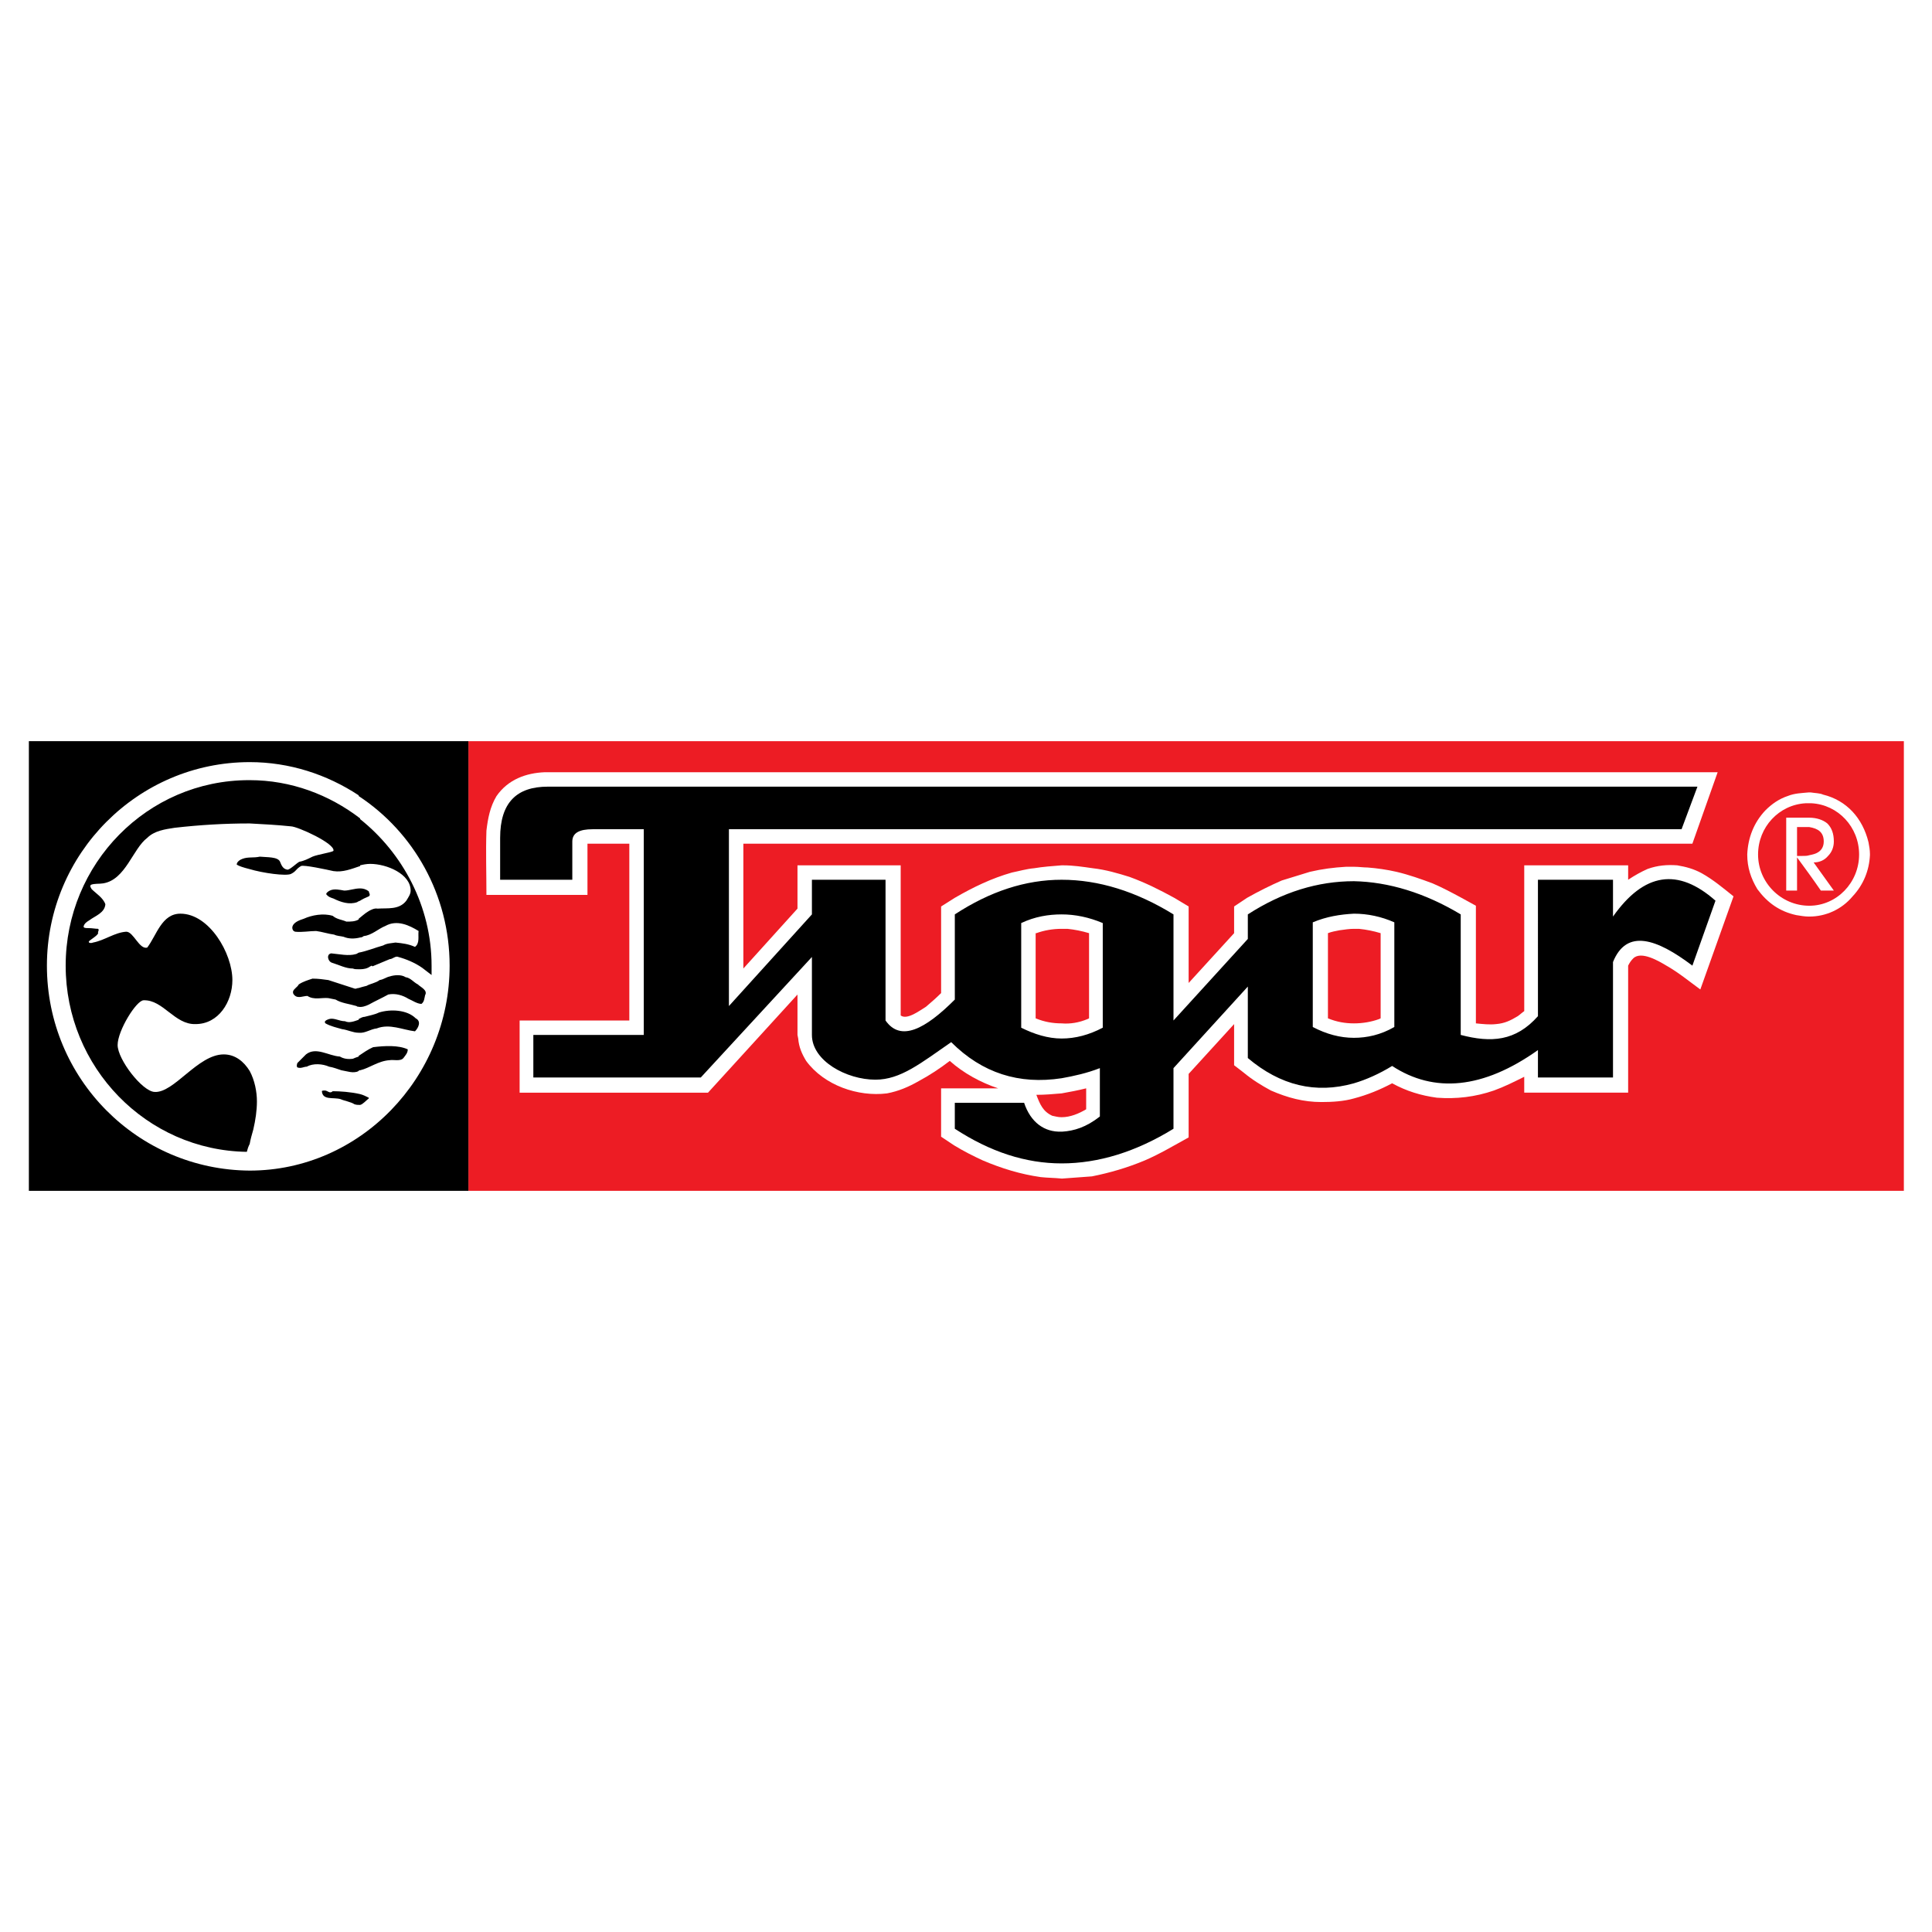 <?xml version="1.0" encoding="utf-8"?>
<!-- Generator: Adobe Illustrator 13.0.0, SVG Export Plug-In . SVG Version: 6.00 Build 14948)  -->
<!DOCTYPE svg PUBLIC "-//W3C//DTD SVG 1.0//EN" "http://www.w3.org/TR/2001/REC-SVG-20010904/DTD/svg10.dtd">
<svg version="1.0" id="Layer_1" xmlns="http://www.w3.org/2000/svg" xmlns:xlink="http://www.w3.org/1999/xlink" x="0px" y="0px"
	 width="192.744px" height="192.744px" viewBox="0 0 192.744 192.744" enable-background="new 0 0 192.744 192.744"
	 xml:space="preserve">
<g>
	<polygon fill-rule="evenodd" clip-rule="evenodd" fill="#FFFFFF" points="0,0 192.744,0 192.744,192.744 0,192.744 0,0 	"/>
	<polygon fill-rule="evenodd" clip-rule="evenodd" fill="#ED1C24" points="189.936,73.944 189.936,118.801 46.728,118.801 
		46.728,73.944 189.936,73.944 	"/>
	<path fill-rule="evenodd" clip-rule="evenodd" fill="#FFFFFF" d="M180.432,91.44c-0.359,0-0.792-0.072-1.224-0.144
		c-1.656-0.36-2.88-1.224-3.888-2.592c-0.648-1.08-1.008-2.16-1.008-3.456c0.071-1.656,0.647-3.168,1.8-4.392
		c0.647-0.648,1.368-1.152,2.231-1.44c0.721-0.288,1.368-0.288,2.088-0.36l0,0c0.072,0,0.072,0,0.072,0c0.072,0,0.145,0,0.145,0
		c0.432,0.072,0.936,0.072,1.224,0.216c2.376,0.576,3.96,2.376,4.536,4.752c0.072,0.36,0.144,0.792,0.144,1.152v0.144
		c-0.071,1.512-0.647,2.952-1.728,4.104c-1.08,1.296-2.664,2.016-4.32,2.016l0,0C180.504,91.44,180.504,91.44,180.432,91.44
		L180.432,91.44L180.432,91.44z M180.504,90.36C180.432,90.36,180.504,90.36,180.504,90.36c2.736,0,4.968-2.304,4.968-5.112
		c0-2.736-2.088-4.968-4.752-5.112c-0.216,0-0.359,0-0.576,0c-2.663,0.144-4.752,2.376-4.752,5.112
		C175.392,88.056,177.696,90.36,180.504,90.36L180.504,90.36z M180.504,91.44L180.504,91.44L180.504,91.44L180.504,91.44z
		 M180.504,85.32c-0.216,0.072-0.432,0.072-0.72,0.072h-0.504v-2.88H180c0.144,0,0.288,0,0.504,0c0.864,0.144,1.44,0.504,1.44,1.44
		c0,0.504-0.217,0.864-0.576,1.08C181.152,85.176,180.864,85.248,180.504,85.32L180.504,85.32L180.504,85.32z M181.656,88.848h1.296
		l-2.016-2.808c0.575,0,1.079-0.216,1.439-0.648c0.36-0.36,0.576-0.864,0.576-1.44c0-0.792-0.216-1.368-0.648-1.8
		c-0.432-0.36-1.08-0.576-1.8-0.576l0,0l0,0l0,0l0,0l0,0l0,0c-0.072,0-0.144,0-0.216,0H178.2v7.272h1.08v-3.312
		C180.072,86.616,180.864,87.696,181.656,88.848L181.656,88.848z"/>
	<path fill-rule="evenodd" clip-rule="evenodd" fill="#FFFFFF" d="M99.576,108.576c-1.729-0.576-3.456-1.512-4.824-2.736
		c-0.936,0.721-2.016,1.439-3.096,2.016c-1.008,0.576-2.016,1.008-3.168,1.225c-2.88,0.359-6.264-0.791-8.064-3.24
		c-0.432-0.719-0.72-1.367-0.792-2.232l-0.072-0.359v-4.031l-8.928,9.791H51.84v-7.199h10.944V84.168h-4.176v5.112h-10.08
		c0-2.16-0.072-4.248,0-6.408c0.144-1.224,0.36-2.376,1.008-3.456c1.152-1.656,2.952-2.304,4.824-2.376h0.36h116.64l-2.521,7.128
		H74.16v12.456l5.4-5.976v-4.32h10.296v14.977c0.648,0.504,2.016-0.576,2.52-0.865c0.504-0.432,1.008-0.863,1.512-1.367v-8.64
		l1.368-0.864c1.872-1.08,3.672-1.944,5.688-2.52c0.72-0.144,1.439-0.36,2.231-0.432c0.864-0.144,1.8-0.216,2.736-0.288
		c0.072,0,0.072,0,0.144,0c1.009,0,1.944,0.144,2.952,0.288c1.296,0.144,2.521,0.504,3.672,0.864
		c1.584,0.576,3.024,1.296,4.464,2.088l1.44,0.864v7.632l4.536-4.968v-2.664l1.296-0.864c1.152-0.648,2.304-1.224,3.456-1.728
		c0.936-0.288,1.872-0.576,2.808-0.864c1.225-0.288,2.376-0.432,3.601-0.504c0.288,0,0.504,0,0.792,0
		c0.504,0,0.936,0.072,1.368,0.072c0.936,0.072,1.943,0.216,2.88,0.432c1.224,0.288,2.447,0.72,3.6,1.152
		c1.008,0.432,1.944,0.936,2.88,1.44l1.44,0.792v11.735c0.72,0.072,1.368,0.145,2.016,0.072c0.864-0.072,1.44-0.359,2.16-0.791
		c0.216-0.145,0.432-0.361,0.648-0.504V86.328h10.367v1.44c0.648-0.432,1.296-0.792,1.944-1.08c1.008-0.36,1.944-0.432,2.952-0.36
		c0.864,0.144,1.656,0.36,2.448,0.792c1.151,0.648,2.088,1.44,3.168,2.304l-3.312,9.289c-1.08-0.793-2.231-1.729-3.384-2.377
		c-0.72-0.432-2.521-1.512-3.312-0.72c-0.217,0.216-0.36,0.432-0.505,0.72v12.672h-10.367v-1.584
		c-1.009,0.504-2.017,1.008-3.024,1.369c-1.872,0.646-3.744,0.863-5.688,0.719c-1.585-0.215-3.024-0.648-4.465-1.439
		c-1.224,0.648-2.447,1.152-3.815,1.512c-1.008,0.289-2.16,0.359-3.24,0.359c-1.8,0-3.384-0.432-5.04-1.15
		c-0.936-0.504-1.872-1.08-2.736-1.801l-0.936-0.721v-4.104l-4.536,4.969v6.336c-1.44,0.791-2.88,1.656-4.392,2.303
		c-1.729,0.721-3.456,1.225-5.256,1.584c-0.937,0.072-1.944,0.145-2.952,0.217h-0.072c-0.72-0.072-1.44-0.072-2.088-0.145
		c-2.017-0.287-3.888-0.863-5.76-1.656c-0.937-0.432-1.944-0.936-2.88-1.512l-1.296-0.863v-4.824H99.576L99.576,108.576z
		 M135.072,92.664c-0.433,0-0.937,0.072-1.44,0.144c-0.359,0.072-0.792,0.144-1.151,0.288v8.496
		c0.863,0.361,1.728,0.504,2.592,0.504s1.728-0.143,2.52-0.432l0.145-0.072v-8.496c-0.721-0.216-1.44-0.36-2.16-0.432
		C135.432,92.664,135.288,92.664,135.072,92.664L135.072,92.664z M105.912,92.664c-0.864,0-1.729,0.144-2.521,0.432h-0.071v8.496
		c0.863,0.361,1.728,0.504,2.592,0.504c0.864,0.072,1.728-0.072,2.592-0.432l0.145-0.072v-8.496c-0.721-0.216-1.44-0.36-2.16-0.432
		C106.272,92.664,106.056,92.664,105.912,92.664L105.912,92.664z M105.912,109.08c-0.864,0.072-1.656,0.145-2.521,0.145
		c0.36,0.936,0.648,1.656,1.584,2.088c0.36,0.072,0.576,0.145,0.937,0.145c0.864,0,1.728-0.361,2.448-0.793v-2.088
		C107.496,108.793,106.704,108.936,105.912,109.08L105.912,109.08z"/>
	<path fill-rule="evenodd" clip-rule="evenodd" d="M105.912,82.728H72.72v17.639L81,91.224v-3.456h7.344v14.041
		c1.512,2.16,3.96,0.863,6.912-2.088v-8.497c3.528-2.304,7.057-3.456,10.656-3.456c3.672,0,7.416,1.152,11.16,3.456v10.584
		l7.416-8.136v-2.448c3.456-2.232,6.983-3.312,10.584-3.312c3.456,0.072,7.056,1.152,10.655,3.312v12.024
		c3.024,0.793,5.473,0.648,7.704-1.871V87.768h7.488v3.672c3.096-4.392,6.48-4.896,10.224-1.584l-2.304,6.48
		c-3.527-2.664-6.552-3.744-7.92-0.36v11.52h-7.488v-2.736c-5.472,3.889-10.367,4.32-14.544,1.584
		c-1.296,0.793-2.592,1.369-3.815,1.729c-3.816,1.08-7.345,0.217-10.584-2.52v-7.129l-7.416,8.137v6.047
		c-3.744,2.305-7.488,3.457-11.16,3.457c-3.6,0-7.128-1.152-10.656-3.457v-2.592h6.912c0.648,1.945,2.016,2.953,3.744,2.881h0.072
		c1.151-0.072,2.376-0.432,3.743-1.512v-4.824c-1.296,0.504-2.592,0.791-3.815,1.008c-4.248,0.648-7.92-0.504-11.016-3.6
		c-3.024,2.088-5.04,3.744-7.56,3.744c-2.88,0-6.336-1.873-6.336-4.465v-7.776l-11.088,12.024H53.208v-4.248h11.016v-20.52h-5.112
		c-1.296,0-2.016,0.36-2.016,1.224v3.816h-7.2v-4.176c0-3.528,1.656-5.112,4.752-5.112h51.264h29.16h34.271l-1.584,4.248h-32.688
		H105.912L105.912,82.728z M135.072,91.152c-1.368,0.072-2.736,0.288-4.104,0.864v10.441c1.368,0.719,2.736,1.08,4.104,1.08
		c1.296,0,2.664-0.289,4.032-1.08V92.016C137.808,91.44,136.44,91.152,135.072,91.152L135.072,91.152z M105.912,91.224
		c-1.296,0-2.664,0.216-4.032,0.864v10.439c1.296,0.648,2.664,1.08,4.032,1.08s2.736-0.359,4.104-1.08V92.088
		C108.648,91.512,107.28,91.224,105.912,91.224L105.912,91.224z"/>
	<path fill-rule="evenodd" clip-rule="evenodd" d="M24.192,85.68c-0.216,0.072-0.576,0.288-0.576,0.576
		c0.216,0.144,0.648,0.288,1.224,0.432l0,0c1.44,0.432,3.672,0.72,4.176,0.504c0.576-0.288,0.432-0.432,1.008-0.792
		c0.288-0.144,2.592,0.36,3.24,0.504c0.936,0.144,1.8-0.216,2.664-0.504v-0.072c0.288-0.072,0.648-0.144,1.008-0.144
		c1.656,0,4.032,1.008,4.032,2.664c0,0.36-0.216,0.648-0.432,1.008c-0.72,0.936-1.872,0.72-2.88,0.792
		c-0.288-0.072-0.72,0.144-0.936,0.288c-0.36,0.216-0.648,0.504-0.936,0.72v0.072l0,0c-0.36,0.216-0.792,0.216-1.224,0.216
		c-0.504-0.216-0.936-0.216-1.368-0.576c-0.936-0.288-2.088-0.072-2.88,0.288c-0.432,0.144-1.08,0.36-1.152,0.864
		c0,0.216,0.072,0.36,0.288,0.432c0.72,0.072,1.44-0.072,2.088-0.072c0.576,0.072,1.224,0.288,1.8,0.36
		c0.288,0.144,0.648,0.144,0.936,0.216c0.504,0.216,1.08,0.216,1.656,0.072l0,0c0.144,0,0.288-0.072,0.36-0.144
		c0.792-0.072,1.44-0.72,2.16-1.008c1.152-0.648,2.376-0.072,3.312,0.504c-0.072,0.504,0.144,1.224-0.36,1.584
		c-0.648-0.288-1.224-0.36-1.944-0.432c-0.432,0.072-0.864,0.072-1.224,0.288c-0.792,0.216-1.656,0.576-2.448,0.72l0,0
		c-0.144,0.072-0.216,0.144-0.288,0.144c-0.72,0.216-1.656,0-2.448-0.072c-0.504,0.072-0.36,0.792,0.072,0.936
		c0.72,0.216,1.368,0.576,2.088,0.576c0.144,0.072,0.36,0.072,0.576,0.072l0,0c0.072,0,0.072,0,0.072,0s0,0,0.072,0l0,0
		c0.36,0,0.72-0.072,1.008-0.288c0.072,0,0.144-0.144,0.216,0l1.728-0.72c0.288,0,0.576-0.36,0.864-0.216
		c0.792,0.216,1.656,0.576,2.376,1.08l0.936,0.719c0-0.287,0-0.575,0-0.936c0-5.904-2.88-11.232-7.128-14.616v-0.072
		c-3.096-2.376-6.912-3.816-11.016-3.816l0,0l0,0l0,0l0,0c-0.072,0-0.072,0-0.072,0l0,0l0,0c-10.152,0-18.288,8.352-18.288,18.504
		c0,10.152,8.064,18.432,18.072,18.576c0.072-0.287,0.144-0.504,0.288-0.791c0.072-0.434,0.216-0.938,0.36-1.441
		c0.216-0.936,0.36-1.871,0.36-2.807c0-0.938-0.216-2.09-0.72-3.025c-0.576-0.936-1.44-1.656-2.592-1.656
		c-2.592,0-4.968,3.889-6.912,3.744c-1.224-0.072-3.672-3.24-3.672-4.68s1.872-4.463,2.592-4.463
		c1.944-0.072,3.096,2.447,5.184,2.375c2.304,0,3.672-2.232,3.672-4.393c0-2.663-2.304-6.623-5.184-6.623
		c-1.872,0-2.376,2.16-3.312,3.384c-0.792,0.216-1.368-1.584-2.088-1.584c-1.152,0.072-2.16,0.864-3.312,1.08
		c-0.144,0.072-0.432,0.072-0.432-0.072s0.864-0.576,0.936-0.864c-0.072-0.144,0.144-0.288,0-0.432
		c-0.288,0-0.576-0.072-1.008-0.072c-0.216,0-0.504,0-0.432-0.216c0.072-0.216,0.216-0.36,0.576-0.576
		c0.576-0.432,1.512-0.72,1.584-1.584c-0.216-0.648-0.936-1.08-1.368-1.512c-0.072-0.144-0.216-0.288-0.072-0.432
		c0.36-0.144,0.792-0.072,1.224-0.144c2.232-0.36,2.952-3.456,4.392-4.536c0.72-0.72,1.8-0.864,2.736-1.008
		c2.52-0.288,4.968-0.432,7.416-0.432h0.072c1.368,0.072,2.736,0.144,4.104,0.288c0.648,0,4.464,1.728,4.248,2.448
		c-0.144,0.144-1.584,0.36-2.088,0.576c-0.432,0.216-0.864,0.432-1.296,0.504c-0.216,0.072-1.008,0.864-1.224,0.792
		c-0.432-0.072-0.576-0.432-0.72-0.792c-0.216-0.504-1.296-0.432-2.016-0.504C25.272,85.608,24.768,85.464,24.192,85.68
		L24.192,85.68z M46.728,73.944v44.856c-14.616,0-29.232,0-43.848,0V73.944C17.496,73.944,32.112,73.944,46.728,73.944
		L46.728,73.944z M44.856,96.336c0-7.056-3.6-13.32-9.072-16.92v-0.072c-3.168-2.088-6.912-3.312-10.872-3.312
		c-11.16,0-20.232,9.144-20.232,20.304c0,11.305,9.072,20.377,20.232,20.447C35.928,116.783,44.856,107.496,44.856,96.336
		L44.856,96.336z M35.928,110.232c0.288-0.072,0.576-0.432,0.864-0.648v-0.072c-0.288-0.145-0.576-0.287-0.864-0.359
		c-0.936-0.217-2.016-0.289-2.736-0.289c-0.288,0.289-0.504-0.07-0.792-0.07c-0.072,0-0.288,0-0.288,0.07
		c0.072,0.938,1.152,0.576,1.872,0.793c0.288,0.145,1.08,0.287,1.368,0.504C35.568,110.232,35.712,110.232,35.928,110.232
		L35.928,110.232z M35.928,106.775c0.936-0.215,1.8-0.936,2.952-1.008c0.36-0.072,1.08,0.145,1.368-0.215
		c0.216-0.289,0.432-0.504,0.432-0.865c-0.936-0.432-2.304-0.359-3.456-0.215c-0.504,0.215-1.008,0.576-1.44,0.863v0.072
		c-0.216,0.072-0.432,0.145-0.576,0.217c-0.504,0.07-0.936,0-1.296-0.217c-1.152-0.072-2.376-1.008-3.384-0.217l-0.864,0.865
		c-0.072,0.215-0.072,0.359,0,0.432c0.36,0.145,0.648-0.072,0.936-0.072c0.648-0.359,1.584-0.287,2.232,0
		c0.432,0.072,0.792,0.217,1.224,0.359c0.504,0.072,1.224,0.361,1.728,0.072C35.784,106.775,35.856,106.775,35.928,106.775
		L35.928,106.775L35.928,106.775z M35.784,103.031c0.648,0.072,1.152-0.359,1.8-0.432c1.296-0.504,2.592,0.145,3.816,0.289
		c0.36-0.361,0.648-1.008,0.072-1.297c-0.864-0.863-2.52-0.936-3.672-0.576c-0.432,0.217-0.936,0.289-1.44,0.432
		c-0.216,0-0.432,0.145-0.576,0.217v0.072c-0.432,0.145-0.936,0.359-1.368,0.145c-0.576,0-1.08-0.361-1.584-0.217
		c-0.216,0.072-0.576,0.217-0.36,0.432c0.504,0.289,1.152,0.432,1.656,0.576C34.704,102.744,35.208,103.031,35.784,103.031
		L35.784,103.031L35.784,103.031z M35.784,100.439c0.288,0.072,0.72-0.072,1.008-0.215c0.648-0.361,1.296-0.648,1.944-1.008
		c0.72-0.145,1.44,0.072,2.016,0.432c0.36,0.145,0.864,0.504,1.296,0.504c0.288-0.217,0.288-0.576,0.36-0.863
		c0.288-0.506-0.432-0.793-0.72-1.08c-0.432-0.217-0.72-0.648-1.224-0.721c-0.432-0.288-1.152-0.217-1.584-0.072
		c-0.36,0.072-0.576,0.289-1.008,0.359c-0.36,0.289-0.936,0.361-1.296,0.576c-0.288,0.072-0.576,0.145-0.792,0.217l0,0
		c-0.144,0-0.216,0.072-0.36,0.072l-2.664-0.865c-0.504-0.07-1.008-0.143-1.584-0.143c-0.432,0.143-0.936,0.287-1.368,0.576
		c-0.144,0.287-0.504,0.432-0.576,0.719c0,0.145,0,0.217,0.144,0.361c0.36,0.359,0.864,0.07,1.296,0.07
		c0.648,0.434,1.44,0.145,2.088,0.217c0.072,0,0.648,0.145,0.72,0.145c0.576,0.359,1.368,0.432,2.088,0.646
		C35.64,100.439,35.712,100.439,35.784,100.439L35.784,100.439L35.784,100.439z M35.928,89.856c0.216-0.144,0.504-0.288,0.864-0.432
		c0.216-0.144,0-0.36,0-0.504c-0.288-0.216-0.576-0.288-0.864-0.288c-0.576,0-1.08,0.216-1.584,0.216
		c-0.432-0.072-1.008-0.216-1.44,0c-0.144,0.072-0.36,0.216-0.36,0.36c0.216,0.288,0.504,0.36,0.72,0.432
		c0.72,0.36,1.584,0.648,2.376,0.36C35.712,89.928,35.784,89.928,35.928,89.856L35.928,89.856z"/>
</g>
</svg>
